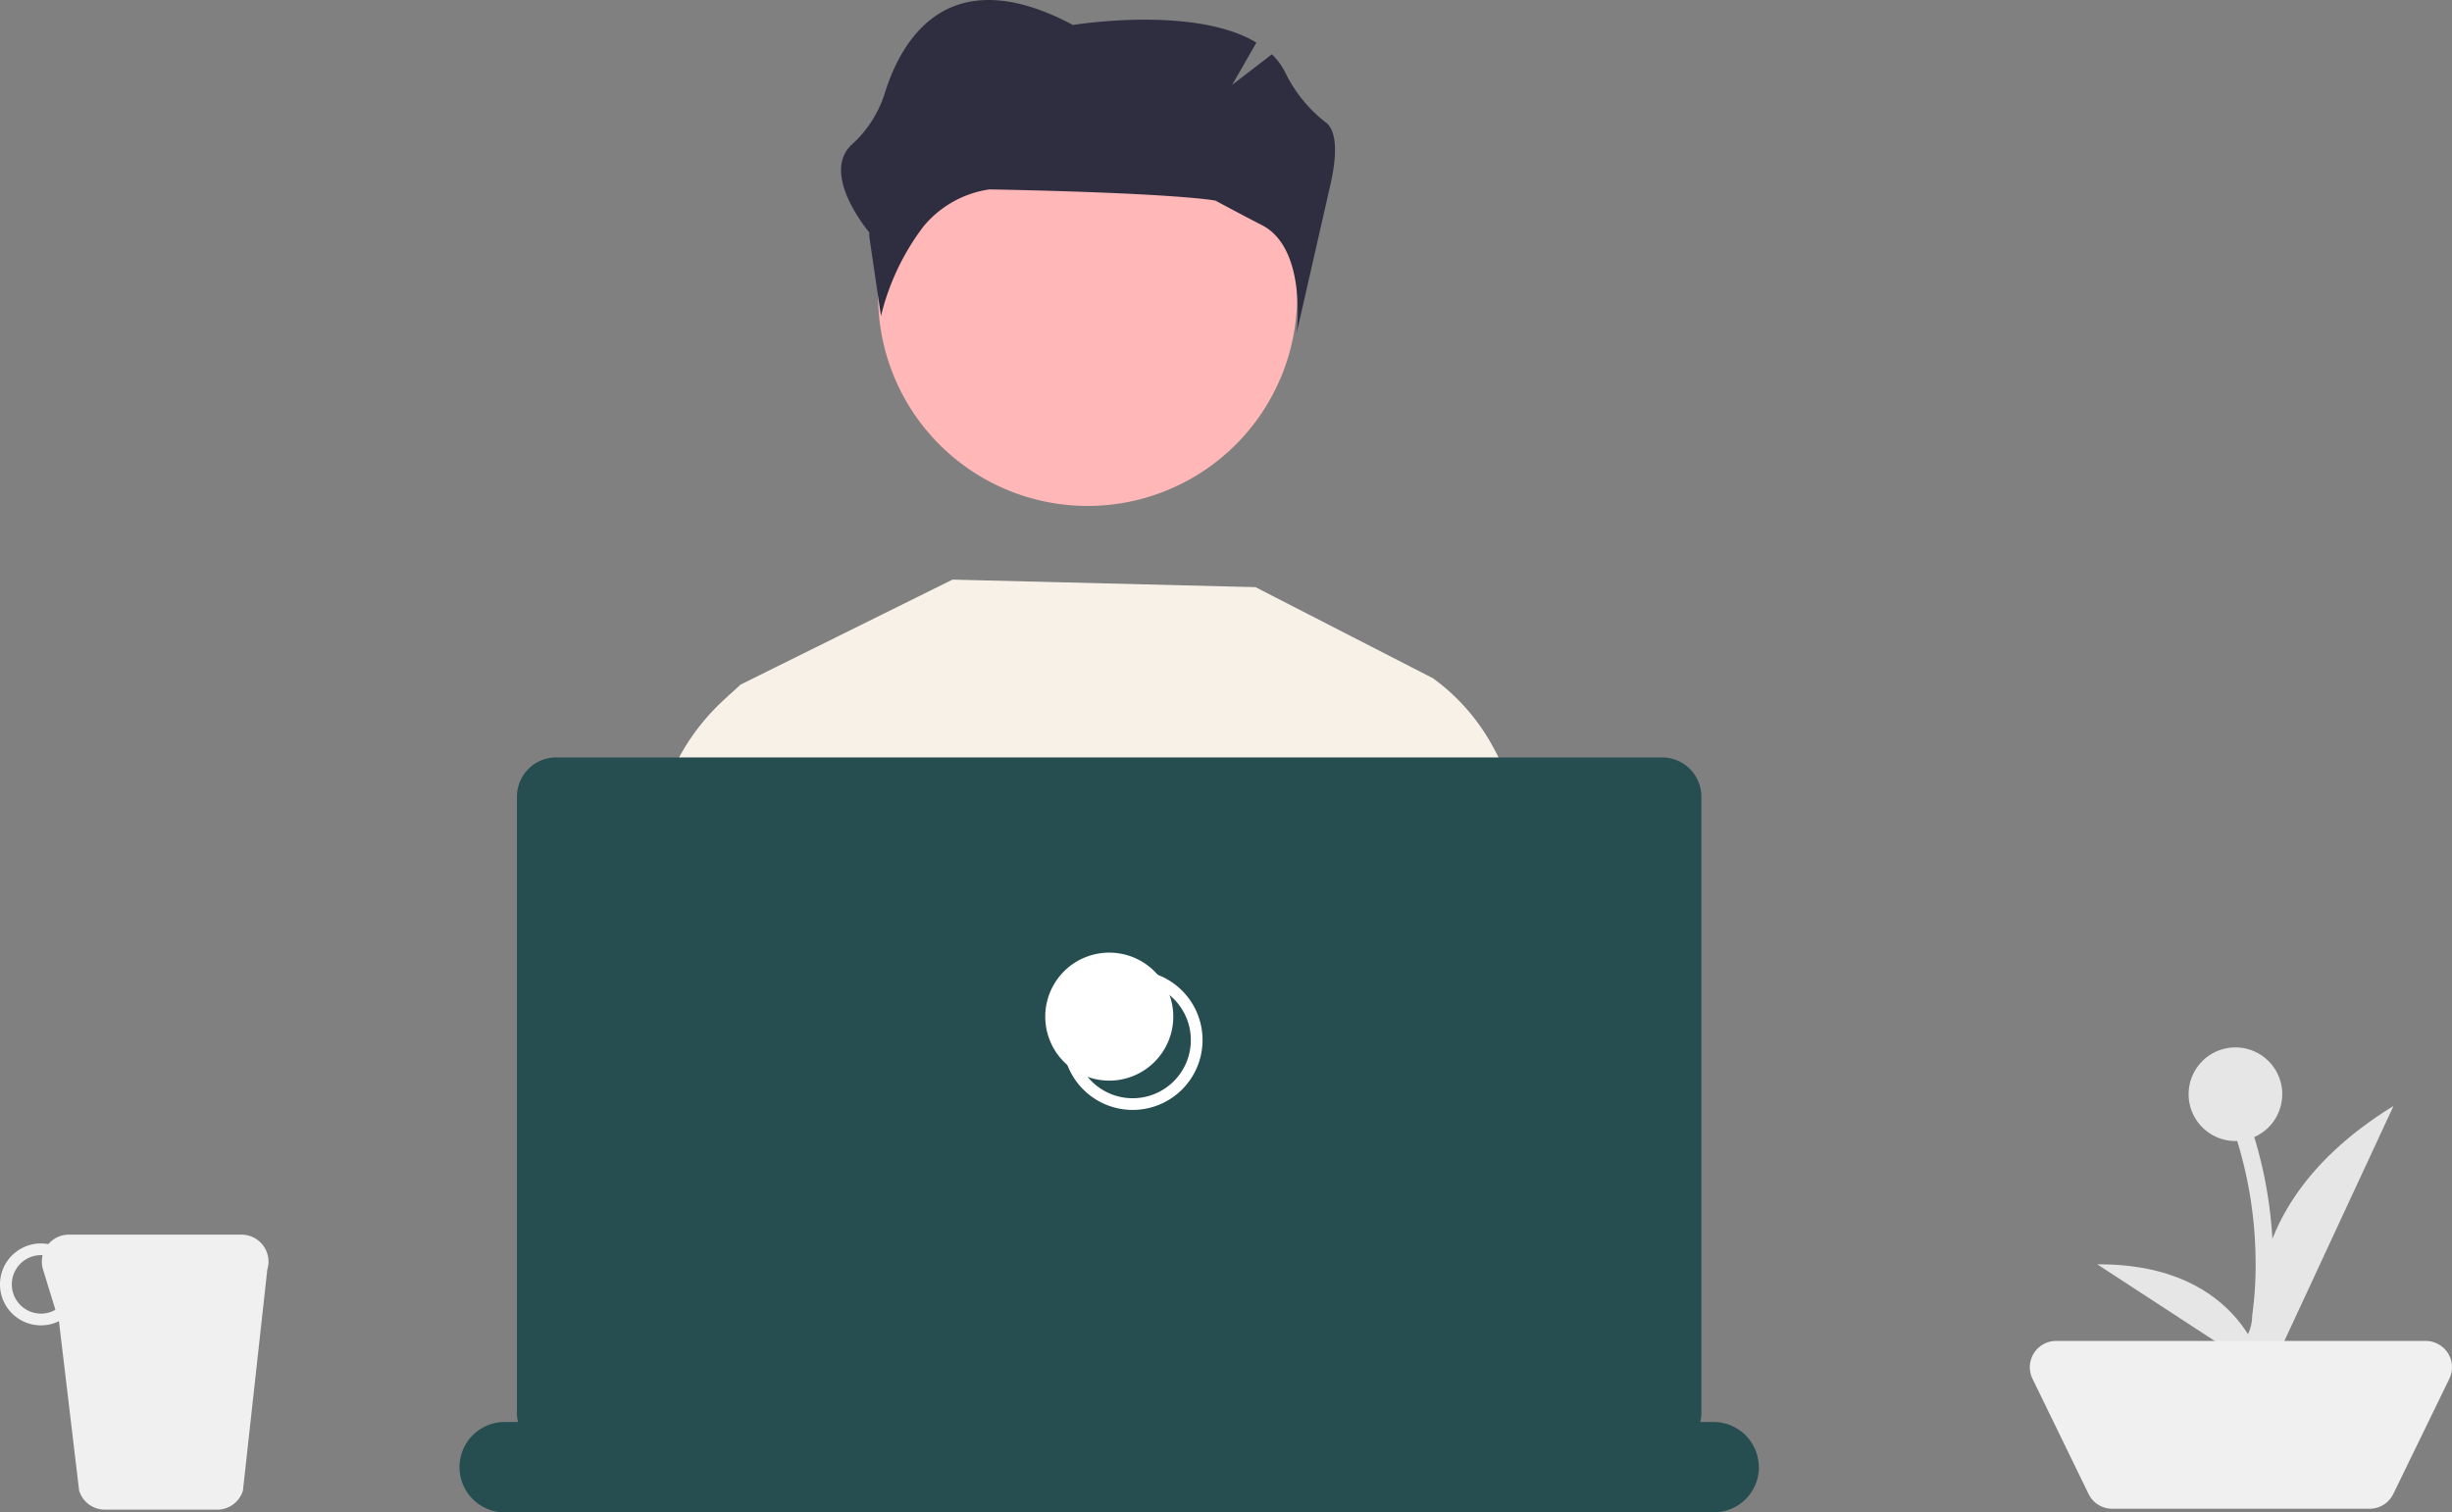 <svg id="features-icon-1" xmlns="http://www.w3.org/2000/svg" xmlns:xlink="http://www.w3.org/1999/xlink" width="140.343" height="86.584" viewBox="0 0 140.343 86.584">
  <rect x="0" y="0" width="140.343" height="86.584" fill="#808080" stroke="none"/>
  <defs>
    <clipPath id="clip-path">
      <rect id="Rectangle_25224" data-name="Rectangle 25224" width="140.343" height="86.584" fill="none"/>
    </clipPath>
  </defs>
  <g id="Group_26980" data-name="Group 26980" clip-path="url(#clip-path)">
    <path id="Path_16608" data-name="Path 16608" d="M13.827,211H3.941a1.532,1.532,0,0,0-1.172.542,2.345,2.345,0,1,0,.605,4.413l1.155,9.7A1.545,1.545,0,0,0,6,226.745h6.428a1.544,1.544,0,0,0,1.476-1.09L15.3,213a1.545,1.545,0,0,0-1.477-2M2.351,215.522a1.675,1.675,0,1,1,0-3.35c.03,0,.059.007.089.009a1.53,1.53,0,0,0,.023.818l.708,2.3a1.65,1.65,0,0,1-.82.224" transform="translate(0 -140.315)" fill="#f0f0f0"/>
    <path id="Path_16609" data-name="Path 16609" d="M379.294,181.68a2.68,2.68,0,1,0-2.68,2.68c.033,0,.066,0,.1-.005A23.854,23.854,0,0,1,377.764,191a21.149,21.149,0,0,1-.192,3.36,2.482,2.482,0,0,1-1.119,2.065c-.585.275-.075,1.142.507.868a3.053,3.053,0,0,0,1.508-2.26,17.85,17.85,0,0,0,.3-3.565,24.8,24.8,0,0,0-1.077-7.335,2.679,2.679,0,0,0,1.6-2.452" transform="translate(-248.666 -119.035)" fill="#e6e6e6"/>
    <path id="Path_16610" data-name="Path 16610" d="M386.349,204.479s-3.594-8.845,7.187-15.479Z" transform="translate(-256.54 -125.685)" fill="#e6e6e6"/>
    <path id="Path_16611" data-name="Path 16611" d="M367.9,222.319s-1.1-6.3-9.581-6.25Z" transform="translate(-238.28 -143.685)" fill="#e6e6e6"/>
    <path id="Path_16612" data-name="Path 16612" d="M366.253,238.768H351.52a1.506,1.506,0,0,1-1.355-.848l-3.208-6.594a1.507,1.507,0,0,1,1.355-2.166h21.149a1.507,1.507,0,0,1,1.355,2.166l-3.208,6.594a1.507,1.507,0,0,1-1.355.848" transform="translate(-230.625 -152.391)" fill="#f0f0f0"/>
    <path id="Path_16613" data-name="Path 16613" d="M131.675,133.182l-6.511-24.617-.754-2.842.707-.656,12.134-6.012,17.34.432,10.18,5.226.055,3.852.5,34.7,2.031,8.518H130.115l2.892-13.566Z" transform="translate(-82.733 -65.872)" fill="#f8f1e7"/>
    <path id="Path_16614" data-name="Path 16614" d="M249.362,163.017h-9.706l-2.68-19.35.7-23.871.1-3.247,1.853-.6a11.759,11.759,0,0,1,3.381,3.852,15.844,15.844,0,0,1,1.934,9.036s.22,4.716.01,7.856c-.144,2.146,2.36,15.709,4.41,26.329" transform="translate(-157.589 -77.103)" fill="#f8f1e7"/>
    <path id="Path_16615" data-name="Path 16615" d="M118.862,145.159l-.034.246-2.575,18.6H105.092c.895-10.541,1.947-23.72,1.806-25.832-.209-3.138.01-7.856.01-7.856a15.672,15.672,0,0,1,2.235-9.533,12.682,12.682,0,0,1,2.421-2.842,6.8,6.8,0,0,1,.66-.51l1.853.6.484,2.75Z" transform="translate(-69.886 -78.094)" fill="#f8f1e7"/>
    <path id="Path_16616" data-name="Path 16616" d="M150.037,26.906a11.99,11.99,0,1,0,0-.06v.06" transform="translate(-99.775 -9.9)" fill="#ffb7b7"/>
    <path id="Path_16617" data-name="Path 16617" d="M152.89,170.076h0a2.587,2.587,0,0,1-2.587,2.587h-69.2a2.587,2.587,0,0,1,0-5.174h.768a1.77,1.77,0,0,1-.068-.474V131.689a2.247,2.247,0,0,1,2.247-2.247h63.3a2.247,2.247,0,0,1,2.246,2.247v35.327a1.666,1.666,0,0,1-.068.474h.768a2.587,2.587,0,0,1,2.587,2.587" transform="translate(-52.216 -86.079)" fill="#264e50"/>
    <path id="Path_16618" data-name="Path 16618" d="M185.584,173.8a4,4,0,1,1,4-4,4,4,0,0,1-4,4m0-7.327a3.329,3.329,0,1,0,3.329,3.329,3.329,3.329,0,0,0-3.329-3.329" transform="translate(-120.754 -110.256)" fill="#fff"/>
    <path id="Path_16619" data-name="Path 16619" d="M182.249,162.8a3.664,3.664,0,1,1-3.664,3.664,3.663,3.663,0,0,1,3.664-3.664" transform="translate(-118.759 -108.261)" fill="#fff"/>
    <path id="Path_16620" data-name="Path 16620" d="M171.453,7.022a8.139,8.139,0,0,1-2.3-2.8,3.79,3.79,0,0,0-.8-1.113L166.08,4.857l1.389-2.419c-3.557-2.15-10.5-1.008-10.5-1.008-7.226-3.848-9.879.955-10.8,4A6.709,6.709,0,0,1,144.286,8.3c-1.783,1.7,1.024,5.006,1.024,5.006v.234l.67,4.551a13.865,13.865,0,0,1,2.438-5.134,6.016,6.016,0,0,1,3.772-2.114c10.875.212,12.934.643,12.934.643s1.841.989,2.655,1.4c2.628,1.343,1.987,6.2,1.987,6.2l1.964-8.629c.453-2.092.2-3.052-.276-3.443" transform="translate(-95.556 0)" fill="#2f2e41"/>
  </g>
</svg>
